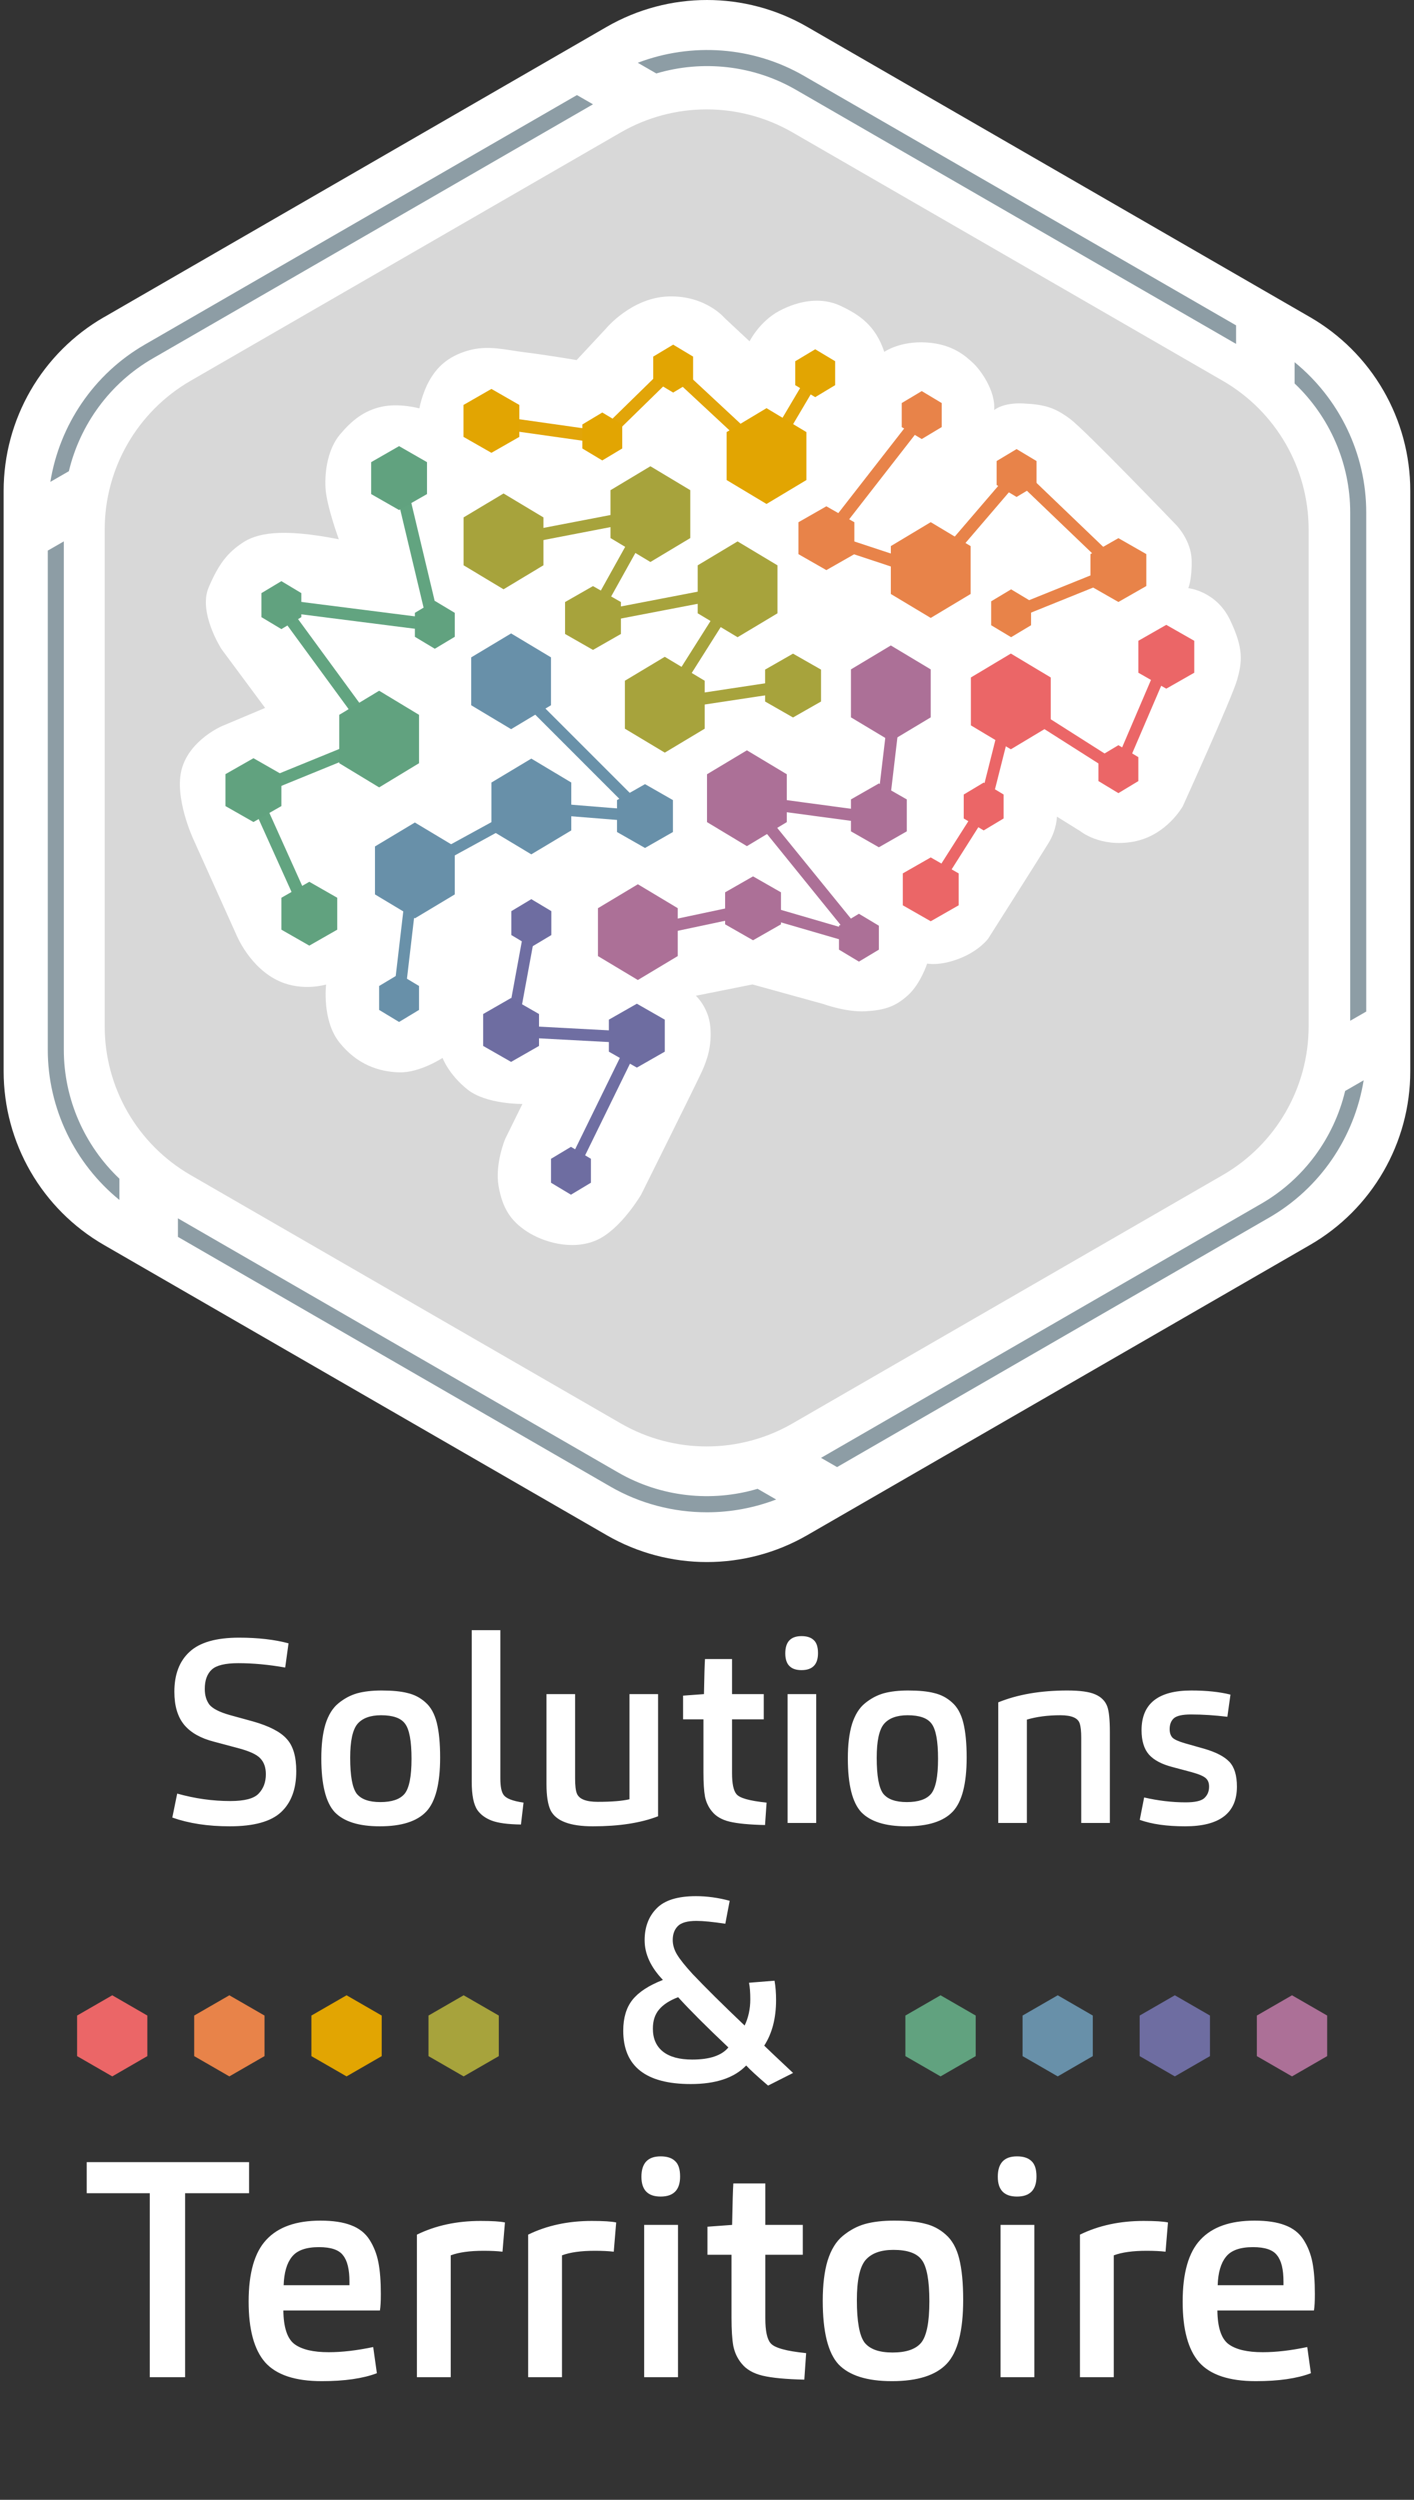 <svg width="112" height="198" viewBox="0 0 112 198" fill="none" xmlns="http://www.w3.org/2000/svg">
<rect x="0" y="0" width="112" height="198" fill="#333333" stroke="none"/>
<g clip-path="url(#clip0_2331_122702)">
<path d="M20.038 136.348C21.331 136.715 22.222 137.178 22.712 137.736C23.215 138.28 23.467 139.131 23.467 140.287C23.467 141.703 23.066 142.785 22.263 143.533C21.46 144.282 20.106 144.656 18.2 144.656C16.472 144.656 14.954 144.425 13.648 143.962L14.036 142.063C15.438 142.458 16.839 142.655 18.241 142.655C19.371 142.655 20.119 142.458 20.487 142.063C20.868 141.669 21.058 141.158 21.058 140.532C21.058 140.002 20.915 139.587 20.63 139.287C20.357 138.974 19.752 138.695 18.813 138.45L16.976 137.96C15.9 137.688 15.104 137.239 14.587 136.613C14.07 135.987 13.811 135.116 13.811 134C13.811 132.625 14.213 131.571 15.016 130.836C15.819 130.087 17.125 129.713 18.935 129.713C20.432 129.713 21.739 129.863 22.855 130.162L22.589 132.081C21.296 131.85 20.058 131.734 18.874 131.734C17.84 131.734 17.139 131.904 16.771 132.244C16.404 132.585 16.22 133.095 16.22 133.775C16.22 134.279 16.343 134.694 16.588 135.021C16.846 135.334 17.377 135.606 18.18 135.837L20.038 136.348ZM34.862 139.205C34.862 141.288 34.494 142.717 33.759 143.492C33.024 144.268 31.799 144.656 30.085 144.656C28.424 144.656 27.234 144.282 26.512 143.533C25.805 142.771 25.451 141.349 25.451 139.267C25.451 138.192 25.56 137.293 25.777 136.572C26.009 135.837 26.349 135.286 26.798 134.919C27.261 134.538 27.758 134.272 28.288 134.122C28.833 133.973 29.479 133.898 30.228 133.898C31.085 133.898 31.772 133.966 32.289 134.102C32.82 134.224 33.29 134.469 33.698 134.837C34.12 135.204 34.419 135.742 34.596 136.45C34.773 137.157 34.862 138.076 34.862 139.205ZM32.044 142.084C32.412 141.635 32.596 140.709 32.596 139.308C32.596 137.906 32.425 136.98 32.085 136.531C31.759 136.082 31.126 135.858 30.187 135.858C29.329 135.858 28.703 136.089 28.309 136.552C27.928 137.014 27.737 137.906 27.737 139.226C27.737 140.655 27.907 141.601 28.247 142.063C28.601 142.513 29.227 142.737 30.126 142.737C31.037 142.737 31.677 142.519 32.044 142.084ZM41.264 144.513C40.23 144.499 39.461 144.397 38.957 144.207C38.454 144.016 38.073 143.737 37.814 143.37C37.515 142.934 37.365 142.186 37.365 141.124V129.121H39.631V140.859C39.631 141.485 39.713 141.914 39.876 142.145C40.067 142.444 40.597 142.655 41.468 142.778L41.264 144.513ZM52.125 143.86C50.751 144.391 49.029 144.656 46.961 144.656C45.151 144.656 44.035 144.234 43.613 143.39C43.395 142.941 43.286 142.247 43.286 141.308V134.184H45.552V140.859C45.552 141.431 45.6 141.832 45.695 142.063C45.872 142.499 46.423 142.717 47.348 142.717C48.451 142.717 49.288 142.649 49.859 142.513V134.184H52.125V143.86ZM60.597 144.554C59.359 144.527 58.426 144.438 57.8 144.289C57.174 144.139 56.705 143.867 56.392 143.472C56.12 143.145 55.936 142.758 55.841 142.308C55.759 141.859 55.718 141.22 55.718 140.389V136.184H54.105V134.306L55.759 134.184C55.786 132.714 55.813 131.788 55.841 131.407H57.984V134.184H60.495V136.184H57.984V140.451C57.984 141.281 58.1 141.832 58.331 142.104C58.576 142.417 59.372 142.642 60.72 142.778L60.597 144.554ZM64.65 144.391H62.384V134.184H64.65V144.391ZM64.793 130.938C64.793 131.836 64.358 132.285 63.486 132.285C62.629 132.285 62.2 131.843 62.2 130.958C62.2 130.046 62.629 129.591 63.486 129.591C63.908 129.591 64.228 129.693 64.446 129.897C64.677 130.101 64.793 130.448 64.793 130.938ZM76.567 139.205C76.567 141.288 76.199 142.717 75.464 143.492C74.729 144.268 73.504 144.656 71.79 144.656C70.129 144.656 68.939 144.282 68.217 143.533C67.51 142.771 67.156 141.349 67.156 139.267C67.156 138.192 67.265 137.293 67.482 136.572C67.714 135.837 68.054 135.286 68.503 134.919C68.966 134.538 69.463 134.272 69.993 134.122C70.538 133.973 71.184 133.898 71.933 133.898C72.79 133.898 73.477 133.966 73.994 134.102C74.525 134.224 74.995 134.469 75.403 134.837C75.825 135.204 76.124 135.742 76.301 136.45C76.478 137.157 76.567 138.076 76.567 139.205ZM73.749 142.084C74.117 141.635 74.301 140.709 74.301 139.308C74.301 137.906 74.13 136.98 73.79 136.531C73.464 136.082 72.831 135.858 71.892 135.858C71.034 135.858 70.408 136.089 70.014 136.552C69.633 137.014 69.442 137.906 69.442 139.226C69.442 140.655 69.612 141.601 69.952 142.063C70.306 142.513 70.932 142.737 71.831 142.737C72.742 142.737 73.382 142.519 73.749 142.084ZM81.336 144.391H79.07V134.837C80.608 134.211 82.432 133.898 84.541 133.898C85.548 133.898 86.283 134 86.746 134.204C87.222 134.408 87.542 134.728 87.705 135.164C87.841 135.545 87.909 136.211 87.909 137.164V144.391H85.643V137.654C85.643 137.137 85.603 136.756 85.521 136.511C85.385 136.075 84.874 135.858 83.99 135.858C82.996 135.858 82.112 135.973 81.336 136.205V144.391ZM90.278 144.146L90.625 142.37C91.74 142.628 92.836 142.758 93.911 142.758C94.646 142.758 95.136 142.649 95.381 142.431C95.64 142.2 95.769 141.893 95.769 141.512C95.769 141.226 95.687 141.009 95.524 140.859C95.361 140.696 94.986 140.532 94.401 140.369L92.87 139.961C92.026 139.743 91.407 139.416 91.012 138.981C90.618 138.532 90.42 137.885 90.42 137.042C90.42 134.946 91.734 133.898 94.36 133.898C95.558 133.898 96.592 134.007 97.463 134.224L97.218 135.98C96.211 135.858 95.252 135.796 94.34 135.796C93.659 135.796 93.204 135.898 92.972 136.103C92.754 136.307 92.645 136.593 92.645 136.96C92.645 137.246 92.72 137.47 92.87 137.634C93.02 137.783 93.353 137.933 93.87 138.083L95.381 138.511C96.32 138.784 96.987 139.131 97.382 139.553C97.776 139.974 97.974 140.628 97.974 141.512C97.974 143.608 96.606 144.656 93.87 144.656C92.428 144.656 91.23 144.486 90.278 144.146Z" fill="white"/>
<path d="M59.103 163.6C58.164 164.58 56.701 165.07 54.714 165.07C51.148 165.07 49.366 163.662 49.366 160.844C49.366 159.824 49.611 159.007 50.1 158.395C50.59 157.782 51.393 157.258 52.509 156.823C51.543 155.816 51.06 154.768 51.06 153.679C51.06 152.645 51.373 151.808 51.999 151.168C52.625 150.515 53.666 150.188 55.122 150.188C56.007 150.188 56.898 150.311 57.797 150.556L57.45 152.373C56.456 152.223 55.694 152.148 55.163 152.148C54.456 152.148 53.965 152.284 53.693 152.556C53.421 152.829 53.285 153.196 53.285 153.659C53.285 154.053 53.401 154.441 53.632 154.822C53.864 155.203 54.272 155.714 54.857 156.353C55.905 157.456 57.279 158.817 58.981 160.436C59.28 159.81 59.43 159.116 59.43 158.354C59.43 157.823 59.396 157.388 59.328 157.047L61.349 156.884C61.43 157.333 61.471 157.844 61.471 158.415C61.471 159.858 61.158 161.062 60.532 162.028C60.75 162.246 61.512 162.967 62.818 164.192L60.838 165.193C59.994 164.471 59.416 163.94 59.103 163.6ZM57.694 162.171C55.966 160.538 54.639 159.211 53.714 158.191C53.033 158.449 52.53 158.776 52.203 159.17C51.877 159.552 51.713 160.055 51.713 160.681C51.713 161.47 51.979 162.076 52.509 162.498C53.04 162.92 53.816 163.131 54.837 163.131C56.211 163.131 57.164 162.811 57.694 162.171Z" fill="white"/>
<path d="M14.662 188.289H11.864V173.717H6.869V171.256H19.729V173.717H14.662V188.289ZM22.444 183.005C22.46 184.34 22.75 185.225 23.312 185.659C23.892 186.094 24.8 186.311 26.039 186.311C27.084 186.311 28.259 186.174 29.561 185.901L29.851 187.975C28.741 188.394 27.285 188.603 25.484 188.603C23.377 188.603 21.881 188.104 20.996 187.107C20.128 186.11 19.694 184.509 19.694 182.306C19.694 180.038 20.16 178.405 21.093 177.408C22.026 176.395 23.457 175.888 25.387 175.888C26.369 175.888 27.173 176.009 27.8 176.25C28.444 176.491 28.934 176.877 29.272 177.408C29.61 177.939 29.843 178.534 29.971 179.193C30.1 179.853 30.165 180.689 30.165 181.702C30.165 182.298 30.14 182.732 30.092 183.005H22.444ZM22.468 181.003H27.68V180.713C27.68 179.748 27.511 179.057 27.173 178.638C26.851 178.204 26.216 177.987 25.267 177.987C24.237 177.987 23.522 178.244 23.119 178.759C22.717 179.258 22.5 180.006 22.468 181.003ZM35.701 188.289H33.023V176.998C34.502 176.274 36.183 175.912 38.065 175.912C38.982 175.912 39.625 175.952 39.995 176.033L39.802 178.349C39.384 178.301 38.885 178.276 38.306 178.276C37.213 178.276 36.344 178.397 35.701 178.638V188.289ZM44.513 188.289H41.834V176.998C43.314 176.274 44.995 175.912 46.877 175.912C47.794 175.912 48.437 175.952 48.807 176.033L48.614 178.349C48.196 178.301 47.697 178.276 47.118 178.276C46.025 178.276 45.156 178.397 44.513 178.638V188.289ZM53.702 188.289H51.023V176.226H53.702V188.289ZM53.87 172.39C53.87 173.451 53.356 173.982 52.326 173.982C51.313 173.982 50.806 173.459 50.806 172.414C50.806 171.336 51.313 170.797 52.326 170.797C52.825 170.797 53.203 170.918 53.46 171.159C53.734 171.4 53.87 171.811 53.87 172.39ZM63.708 188.482C62.244 188.45 61.142 188.345 60.403 188.168C59.663 187.991 59.108 187.67 58.738 187.203C58.416 186.817 58.199 186.359 58.086 185.828C57.99 185.297 57.942 184.541 57.942 183.56V178.59H56.035V176.37L57.99 176.226C58.022 174.489 58.054 173.395 58.086 172.944H60.62V176.226H63.587V178.59H60.62V183.633C60.62 184.614 60.756 185.265 61.03 185.587C61.319 185.957 62.26 186.222 63.853 186.383L63.708 188.482ZM76.291 182.161C76.291 184.622 75.857 186.311 74.988 187.227C74.12 188.144 72.672 188.603 70.645 188.603C68.683 188.603 67.275 188.16 66.423 187.276C65.587 186.375 65.168 184.694 65.168 182.233C65.168 180.963 65.297 179.901 65.555 179.049C65.828 178.18 66.23 177.529 66.761 177.094C67.308 176.644 67.895 176.33 68.522 176.153C69.165 175.976 69.93 175.888 70.814 175.888C71.827 175.888 72.64 175.968 73.251 176.129C73.878 176.274 74.433 176.563 74.916 176.998C75.414 177.432 75.768 178.067 75.977 178.904C76.186 179.74 76.291 180.826 76.291 182.161ZM72.961 185.563C73.396 185.032 73.613 183.938 73.613 182.282C73.613 180.625 73.412 179.531 73.01 179C72.624 178.469 71.876 178.204 70.766 178.204C69.752 178.204 69.013 178.478 68.546 179.024C68.096 179.571 67.871 180.625 67.871 182.185C67.871 183.874 68.072 184.992 68.474 185.539C68.892 186.069 69.632 186.335 70.694 186.335C71.771 186.335 72.527 186.077 72.961 185.563ZM81.928 188.289H79.25V176.226H81.928V188.289ZM82.097 172.39C82.097 173.451 81.582 173.982 80.553 173.982C79.539 173.982 79.033 173.459 79.033 172.414C79.033 171.336 79.539 170.797 80.553 170.797C81.051 170.797 81.429 170.918 81.687 171.159C81.96 171.4 82.097 171.811 82.097 172.39ZM88.219 188.289H85.541V176.998C87.02 176.274 88.701 175.912 90.583 175.912C91.5 175.912 92.143 175.952 92.513 176.033L92.32 178.349C91.902 178.301 91.403 178.276 90.824 178.276C89.731 178.276 88.862 178.397 88.219 178.638V188.289ZM96.426 183.005C96.442 184.34 96.732 185.225 97.295 185.659C97.874 186.094 98.783 186.311 100.021 186.311C101.067 186.311 102.241 186.174 103.544 185.901L103.833 187.975C102.723 188.394 101.268 188.603 99.466 188.603C97.359 188.603 95.863 188.104 94.979 187.107C94.11 186.11 93.676 184.509 93.676 182.306C93.676 180.038 94.142 178.405 95.075 177.408C96.008 176.395 97.44 175.888 99.37 175.888C100.351 175.888 101.155 176.009 101.782 176.25C102.426 176.491 102.916 176.877 103.254 177.408C103.592 177.939 103.825 178.534 103.954 179.193C104.083 179.853 104.147 180.689 104.147 181.702C104.147 182.298 104.123 182.732 104.074 183.005H96.426ZM96.45 181.003H101.662V180.713C101.662 179.748 101.493 179.057 101.155 178.638C100.833 178.204 100.198 177.987 99.249 177.987C98.22 177.987 97.504 178.244 97.102 178.759C96.7 179.258 96.483 180.006 96.45 181.003Z" fill="white"/>
<path d="M15.382 159.645V162.858L18.166 164.464L20.951 162.858V159.645L18.166 158.039L15.382 159.645Z" fill="#E88349"/>
<path d="M24.665 159.645V162.858L27.45 164.464L30.234 162.858V159.645L27.45 158.039L24.665 159.645Z" fill="#E2A502"/>
<path d="M33.94 159.645V162.858L36.724 164.464L39.509 162.858V159.645L36.724 158.039L33.94 159.645Z" fill="#A7A33C"/>
<path d="M71.714 159.645V162.858L74.499 164.464L77.283 162.858V159.645L74.499 158.039L71.714 159.645Z" fill="#61A27F"/>
<path d="M80.995 159.645V162.858L83.78 164.464L86.558 162.858V159.645L83.78 158.039L80.995 159.645Z" fill="#6890A9"/>
<path d="M90.27 159.645V162.858L93.055 164.464L95.84 162.858V159.645L93.055 158.039L90.27 159.645Z" fill="#6E6DA1"/>
<path d="M99.553 159.645V162.858L102.337 164.464L105.122 162.858V159.645L102.337 158.039L99.553 159.645Z" fill="#AC7097"/>
<path d="M6.107 159.645V162.858L8.892 164.464L11.67 162.858V159.645L8.892 158.039L6.107 159.645Z" fill="#EB6667"/>
<path d="M8.24 25.122L48.054 2.128C52.972 -0.709 59.028 -0.709 63.939 2.128L103.76 25.116C108.677 27.953 111.705 33.2 111.705 38.874V84.85C111.705 90.525 108.677 95.771 103.76 98.609L63.939 121.596C59.022 124.434 52.965 124.434 48.054 121.596L8.234 98.609C3.316 95.771 0.288 90.525 0.288 84.85V38.881C0.288 33.206 3.316 27.96 8.234 25.122H8.24Z" fill="white"/>
<path d="M50.523 4.97C54.796 3.344 59.648 3.68 63.67 6.003L97.908 25.772V27.24L63.038 7.109C59.661 5.161 55.645 4.733 51.985 5.819L50.523 4.976V4.97ZM5.456 37.319C6.345 33.606 8.721 30.341 12.098 28.392L46.969 8.261L45.698 7.531L11.46 27.299C7.438 29.623 4.719 33.652 3.988 38.168L5.45 37.325L5.456 37.319ZM102.536 30.367C105.307 32.994 106.946 36.68 106.946 40.584V80.852L108.217 80.121V40.59C108.217 35.943 106.084 31.572 102.542 28.688V30.374L102.536 30.367ZM60.016 117.921C56.356 119.007 52.34 118.579 48.963 116.631L14.093 96.5V97.968L48.331 117.737C50.695 119.106 53.348 119.784 56.001 119.784C57.857 119.784 59.713 119.442 61.478 118.77L60.016 117.928V117.921ZM9.465 93.367C6.694 90.74 5.055 87.053 5.055 83.15V42.881L3.784 43.612V83.143C3.784 87.791 5.917 92.162 9.459 95.045V93.36L9.465 93.367ZM106.545 86.415C105.656 90.128 103.28 93.393 99.903 95.341L65.032 115.472L66.303 116.203L100.541 96.434C104.563 94.11 107.282 90.082 108.013 85.566L106.552 86.408L106.545 86.415Z" fill="#8D9DA5"/>
<path d="M15.093 30.163L49.173 10.486C53.38 8.057 58.561 8.057 62.774 10.486L96.854 30.163C101.061 32.592 103.654 37.081 103.654 41.94V81.293C103.654 86.151 101.061 90.641 96.854 93.07L62.774 112.746C58.567 115.175 53.387 115.175 49.173 112.746L15.093 93.07C10.887 90.641 8.293 86.151 8.293 81.293V41.94C8.293 37.081 10.887 32.592 15.093 30.163Z" fill="#D8D8D8"/>
<path d="M45.666 28.529L47.996 26.027C47.996 26.027 50.017 23.565 52.96 23.48C55.902 23.394 57.397 25.191 57.397 25.191L59.371 27.034C59.371 27.034 60.161 25.454 61.741 24.618C63.321 23.782 65.079 23.519 66.573 24.223C68.068 24.928 69.338 25.764 70.043 27.87C70.043 27.87 71.273 26.995 73.38 27.127C75.487 27.258 76.5 28.226 77.073 28.753C77.646 29.279 78.877 30.951 78.745 32.485C78.745 32.485 79.403 31.873 81.076 31.958C82.748 32.044 83.538 32.268 84.769 33.19C86 34.111 93.201 41.622 93.201 41.622C93.201 41.622 94.347 42.807 94.386 44.348C94.426 45.888 94.123 46.586 94.123 46.586C94.123 46.586 96.322 46.803 97.421 49.087C98.521 51.372 98.389 52.425 97.994 53.834C97.599 55.242 93.689 63.853 93.689 63.853C93.689 63.853 92.412 66.183 89.778 66.664C87.145 67.145 85.559 65.828 85.559 65.828L83.715 64.683C83.715 64.683 83.715 65.683 83.057 66.763C82.399 67.842 78.271 74.346 78.271 74.346C78.271 74.346 77.567 75.314 75.987 75.926C74.407 76.539 73.439 76.321 73.439 76.321C73.439 76.321 72.913 77.928 71.925 78.823C70.938 79.718 70.102 80.008 68.561 80.1C67.021 80.186 65.224 79.527 65.224 79.527L59.602 77.974L55.119 78.869C55.119 78.869 56.126 79.791 56.264 81.331C56.396 82.871 56.001 83.964 55.606 84.846C55.211 85.728 50.787 94.615 50.787 94.615C50.787 94.615 49.155 97.413 47.219 98.243C45.284 99.072 42.999 98.374 41.729 97.538C40.452 96.702 39.794 95.695 39.491 93.938C39.188 92.18 40.017 90.205 40.017 90.205L41.38 87.44C41.38 87.44 38.523 87.486 37.029 86.295C35.534 85.103 35.054 83.793 35.054 83.793C35.054 83.793 33.257 84.978 31.631 84.939C30.005 84.892 28.287 84.326 26.884 82.569C25.482 80.811 25.831 77.98 25.831 77.98C25.831 77.98 24.008 78.546 22.164 77.737C19.775 76.683 18.715 74.024 18.715 74.024L15.331 66.506C15.331 66.506 13.751 63.149 14.409 60.864C15.068 58.58 17.576 57.514 17.576 57.514L20.999 56.072L17.543 51.411C17.543 51.411 15.687 48.521 16.523 46.54C17.359 44.565 18.089 43.749 19.189 43.005C20.288 42.261 22.184 41.794 26.838 42.715C26.838 42.715 25.87 40.082 25.785 38.673C25.699 37.264 26.002 35.513 26.93 34.414C27.852 33.315 28.82 32.525 30.229 32.215C31.637 31.906 33.217 32.347 33.217 32.347C33.217 32.347 33.434 31.162 34.007 30.148C34.58 29.134 35.416 28.259 37.035 27.778C38.655 27.298 40.11 27.732 41.604 27.91C43.098 28.088 45.692 28.522 45.692 28.522L45.666 28.529Z" fill="white"/>
<path d="M71.319 56.393L70.378 56.281L69.423 64.332L58.127 62.812L66.777 73.502L59.779 71.462L50.194 73.496L50.392 74.424L59.74 72.442L69.43 75.26L60.339 64.069L70.259 65.399L71.319 56.393Z" fill="#AC7097"/>
<path d="M57.435 70.678L59.647 69.414L61.859 70.678V73.213L59.647 74.476L57.435 73.213V70.678Z" fill="#AC7097"/>
<path d="M67.401 53.021L70.561 51.125L73.721 53.021V56.819L70.561 58.715L67.401 56.819V53.021Z" fill="#AC7097"/>
<path d="M66.454 73.323L68.034 72.375L69.614 73.323V75.219L68.034 76.167L66.454 75.219V73.323Z" fill="#AC7097"/>
<path d="M47.363 71.935L50.523 70.039L53.683 71.935V75.727L50.523 77.623L47.363 75.727V71.935Z" fill="#AC7097"/>
<path d="M56.001 61.326L59.161 59.43L62.321 61.326V65.117L59.161 67.02L56.001 65.117V61.326Z" fill="#AC7097"/>
<path d="M67.401 63.319L69.613 62.055L71.825 63.319V65.847L69.613 67.11L67.401 65.847V63.319Z" fill="#AC7097"/>
<path d="M41.043 81.227L42.537 73.11L41.629 72.945L39.95 82.096L49.673 82.616L44.835 92.503L45.664 92.905L51.115 81.766L41.043 81.227Z" fill="#6F6EA2"/>
<path d="M48.226 80.764L50.444 79.5L52.656 80.764V83.298L50.444 84.562L48.226 83.298V80.764Z" fill="#6E6DA1"/>
<path d="M38.27 80.317L40.482 79.047L42.694 80.317V82.845L40.482 84.109L38.27 82.845V80.317Z" fill="#6E6DA1"/>
<path d="M40.504 72.167L42.084 71.219L43.67 72.167V74.063L42.084 75.011L40.504 74.063V72.167Z" fill="#6E6DA1"/>
<path d="M43.645 91.784L45.225 90.836L46.805 91.784V93.68L45.225 94.628L43.645 93.68V91.784Z" fill="#6E6DA1"/>
<path d="M42.144 64.404L52.301 65.22L41.307 54.227L40.662 54.872L49.898 64.114L41.94 63.469L32.348 68.722L31.163 78.86L32.065 78.966L33.197 69.302L42.144 64.404Z" fill="#6991A9"/>
<path d="M30.03 78.096L31.61 77.148L33.19 78.096V79.992L31.61 80.947L30.03 79.992V78.096Z" fill="#6890A9"/>
<path d="M37.323 52.068L40.483 50.172L43.643 52.068V55.86L40.483 57.755L37.323 55.86V52.068Z" fill="#6890A9"/>
<path d="M48.871 63.373L51.09 62.109L53.301 63.373V65.901L51.09 67.165L48.871 65.901V63.373Z" fill="#6890A9"/>
<path d="M38.924 61.982L42.084 60.086L45.25 61.982V65.774L42.084 67.67L38.924 65.774V61.982Z" fill="#6890A9"/>
<path d="M29.701 67.044L32.861 65.148L36.021 67.044V70.843L32.861 72.739L29.701 70.843V67.044Z" fill="#6890A9"/>
<path d="M35.021 50.077L32.427 39.195L31.479 39.426L33.743 48.932L21.15 47.332L29.221 58.365L19.366 62.387L23.968 72.591L24.85 72.196L20.67 62.907L30.748 58.793L23.276 48.583L35.021 50.077Z" fill="#62A480"/>
<path d="M26.871 56.62L30.031 54.711L33.191 56.62V60.451L30.031 62.367L26.871 60.451V56.62Z" fill="#61A27F"/>
<path d="M29.398 36.606L31.61 35.336L33.822 36.606V39.134L31.61 40.398L29.398 39.134V36.606Z" fill="#61A27F"/>
<path d="M32.861 48.542L34.441 47.594L36.021 48.542V50.438L34.441 51.386L32.861 50.438V48.542Z" fill="#61A27F"/>
<path d="M22.288 71.108L24.5 69.844L26.712 71.108V73.636L24.5 74.9L22.288 73.636V71.108Z" fill="#61A27F"/>
<path d="M20.708 46.979L22.288 46.031L23.868 46.979V48.882L22.288 49.83L20.708 48.882V46.979Z" fill="#61A27F"/>
<path d="M17.857 61.319L20.076 60.055L22.288 61.319V63.846L20.076 65.11L17.857 63.846V61.319Z" fill="#61A27F"/>
<path d="M51.727 56.419L64.189 54.536L64.044 53.602L53.603 55.182L59.357 46.077H59.35L47.823 48.296L52.438 40.008H52.431H52.438L40.246 42.351L40.424 43.28L50.634 41.311L46.019 49.599L57.401 47.414L51.707 56.419H51.727Z" fill="#A7A33C"/>
<path d="M55.263 44.779L58.422 42.883L61.582 44.779V48.577L58.422 50.473L55.263 48.577V44.779Z" fill="#A7A33C"/>
<path d="M36.719 40.982L39.885 39.086L43.045 40.982V44.774L39.885 46.676L36.719 44.774V40.982Z" fill="#A7A33C"/>
<path d="M44.757 47.686L46.969 46.422L49.181 47.686V50.214L46.969 51.478L44.757 50.214V47.686Z" fill="#A7A33C"/>
<path d="M49.496 53.919L52.656 52.023L55.816 53.919V57.718L52.656 59.614L49.496 57.718V53.919Z" fill="#A7A33C"/>
<path d="M48.356 38.826L51.516 36.93L54.676 38.826V42.617L51.516 44.513L48.356 42.617V38.826Z" fill="#A7A33C"/>
<path d="M60.602 53.037L62.813 51.773L65.032 53.037V55.565L62.813 56.829L60.602 55.565V53.037Z" fill="#A7A33C"/>
<path d="M65.032 29.854L64.197 29.348L60.622 35.391L53.249 28.531L47.541 34.114L38.523 32.837L38.378 33.811L47.884 35.154L53.269 29.887L60.846 36.938L65.032 29.854Z" fill="#E2A509"/>
<path d="M57.554 34.224L60.714 32.328L63.873 34.224V38.022L60.714 39.918L57.554 38.022V34.224Z" fill="#E2A502"/>
<path d="M36.712 32.075L38.924 30.805L41.136 32.075V34.603L38.924 35.867L36.712 34.603V32.075Z" fill="#E2A502"/>
<path d="M51.74 28.245L53.32 27.297L54.9 28.245V30.147L53.32 31.095L51.74 30.147V28.245Z" fill="#E2A502"/>
<path d="M62.991 28.612L64.571 27.664L66.151 28.612V30.508L64.571 31.456L62.991 30.508V28.612Z" fill="#E2A502"/>
<path d="M46.126 33.62L47.706 32.672L49.286 33.62V35.522L47.706 36.47L46.126 35.522V33.62Z" fill="#E2A502"/>
<path d="M89.514 45.357L80.548 36.76L73.609 44.85L66.256 42.421L73.181 33.521L72.411 32.922L64.637 42.908L73.925 45.983L80.614 38.175L87.756 45.021L80.146 48.089L80.508 48.991L89.514 45.357Z" fill="#E88349"/>
<path d="M86.374 43.889L88.586 42.625L90.798 43.889V46.417L88.586 47.681L86.374 46.417V43.889Z" fill="#E88349"/>
<path d="M78.941 36.518L80.521 35.57L82.101 36.518V38.414L80.521 39.362L78.941 38.414V36.518Z" fill="#E88349"/>
<path d="M63.242 41.365L65.454 40.102L67.672 41.365V43.893L65.454 45.157L63.242 43.893V41.365Z" fill="#E88349"/>
<path d="M71.424 31.924L73.01 30.977L74.59 31.924V33.827L73.01 34.775L71.424 33.827V31.924Z" fill="#E88349"/>
<path d="M78.508 47.628L80.088 46.68L81.668 47.628V49.523L80.088 50.471L78.508 49.523V47.628Z" fill="#E88349"/>
<path d="M70.561 43.255L73.721 41.359L76.881 43.255V47.047L73.721 48.943L70.561 47.047V43.255Z" fill="#E88349"/>
<path d="M92.839 52.307L91.983 51.945L88.422 60.273L79.804 54.796L77.566 63.683L73.037 70.806L73.827 71.306L78.422 64.052L80.39 56.264L88.836 61.636L92.839 52.307Z" fill="#EB6667"/>
<path d="M71.509 69.178L73.721 67.914L75.933 69.178V71.706L73.721 72.97L71.509 71.706V69.178Z" fill="#EB6667"/>
<path d="M76.901 53.661L80.068 51.766L83.228 53.661V57.453L80.068 59.349L76.901 57.453V53.661Z" fill="#EB6667"/>
<path d="M90.166 50.756L92.378 49.492L94.596 50.756V53.284L92.378 54.548L90.166 53.284V50.756Z" fill="#EB6667"/>
<path d="M76.335 62.932L77.915 61.984L79.495 62.932V64.828L77.915 65.776L76.335 64.828V62.932Z" fill="#EB6667"/>
<path d="M87.006 59.971L88.586 59.023L90.166 59.971V61.867L88.586 62.822L87.006 61.867V59.971Z" fill="#EB6667"/>
</g>
<defs>
<clipPath id="clip0_2331_122702">
<rect width="111.411" height="197.49" fill="white" transform="translate(0.295)"/>
</clipPath>
</defs>
</svg>
